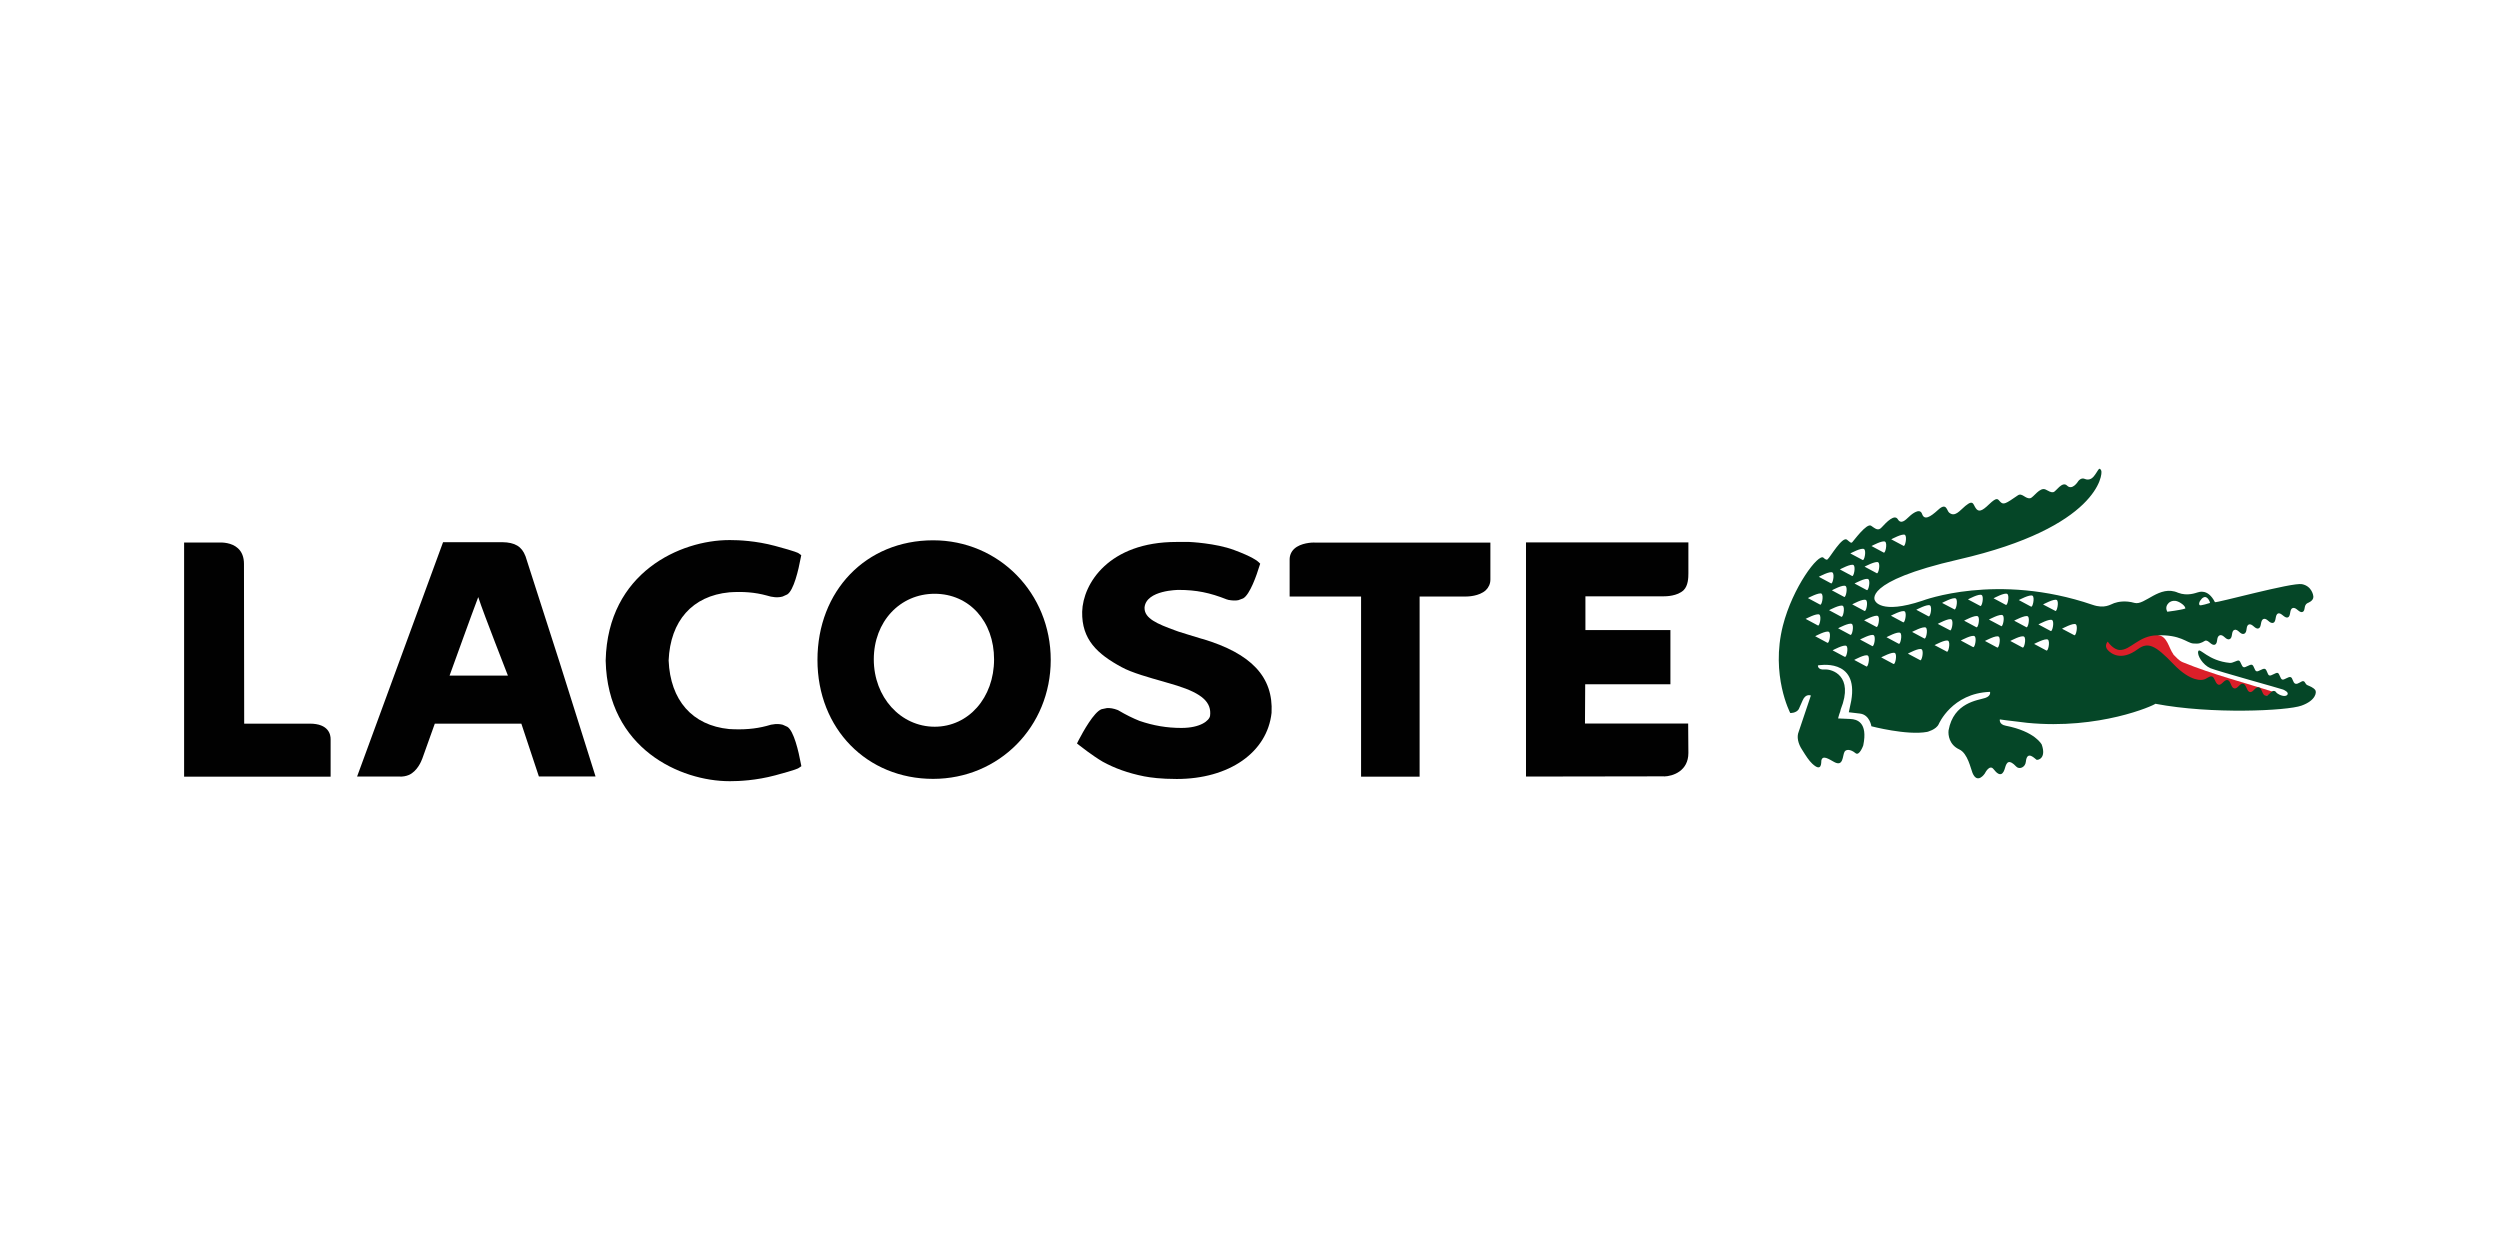 <?xml version="1.0" encoding="UTF-8"?>
<svg id="Layer_1" xmlns="http://www.w3.org/2000/svg" viewBox="0 0 226.77 113.39">
  <defs>
    <style>
      .cls-1 {
        fill: #db1f29;
        fill-rule: evenodd;
      }

      .cls-2 {
        fill: #054627;
      }

      .cls-3 {
        fill: #010101;
      }
    </style>
  </defs>
  <path class="cls-1" d="M197.15,59.36c-.45-.6-.53-1.66-1.44-1.76-.89-.24-1.77-.5-2.67-.7-1.75.29-3.51.57-5.26.86-.21.95-.41,1.89-.62,2.84,2.84.37,5.68.74,8.51,1.11.74.49,1.48.99,2.22,1.48,1.93.21,3.87.41,5.8.62.9-.33,1.81-.66,2.71-.99-2.81-.91-5.69-1.63-8.43-2.76-.34-.15-.57-.44-.83-.69Z"/>
  <path class="cls-2" d="M210.02,62.6c-.19-.25-.5-.35-.72-.45-.21-.1-.18-.3-.35-.36-.18-.06-.49.31-.74.23-.24-.08-.23-.54-.43-.6-.21-.07-.57.28-.76.22-.19-.06-.23-.53-.41-.6-.18-.06-.57.29-.76.23-.19-.06-.2-.53-.41-.6-.21-.06-.58.28-.76.22-.19-.06-.21-.52-.41-.59-.2-.06-.58.28-.76.22-.19-.06-.25-.54-.42-.6-.18-.05-.53.23-.82.21-1.98-.18-2.74-1.43-2.87-1.06-.13.36.41,1.24,1.1,1.54.55.24,6.44,1.87,6.6,1.94.15.07.52.24.39.46-.21.28-.78,0-.93-.12-.15-.12-.11-.17-.25-.21-.32-.08-.49.5-.83.42-.3-.07-.28-.68-.59-.75-.34-.08-.5.5-.82.42-.27-.06-.31-.68-.59-.75-.33-.08-.48.5-.83.42-.3-.07-.28-.68-.59-.75-.31-.07-.53.49-.82.42-.3-.07-.34-.69-.6-.75-.27-.06-.48.26-.84.3,0,0-1.03.28-2.66-1.43-1.63-1.7-2.3-2.03-3.23-1.34-1.52,1.13-2.46.38-2.74.05-.33-.39.02-.74.02-.74,0,0,.48.74,1.09.76.98.03,1.72-1.31,3.39-1.33,2.12-.08,2.68.68,3.26.74.54.05.72-.03,1.09-.25h0c.3-.11.56.47.88.36.33-.13.09-.71.45-.85.34-.12.55.47.88.35.34-.12.12-.73.45-.84.33-.12.53.47.87.35.35-.12.12-.72.44-.84.33-.12.56.47.88.35.3-.11.13-.73.45-.85.33-.12.54.47.89.34.29-.1.13-.73.43-.84.3-.11.58.47.89.35.29-.11.12-.73.43-.84.33-.12.58.46.89.35.31-.11.07-.61.47-.81,0,0,.55-.18.52-.59,0-.07-.12-.94-1.03-1.12-.88-.18-7.81,1.74-7.9,1.63-.64-1.26-1.46-.91-1.58-.88-.13.03-.9.36-1.76.03-1.68-.76-3.03,1.18-3.95.92-.85-.24-1.5-.1-1.85.02-.33.11-.85.54-1.97.15-8.66-2.96-15.42-.37-15.42-.37-3.82,1.28-4.3,0-4.3,0,0,0-1.26-1.71,7.58-3.74,12.7-2.92,13.09-7.75,12.94-8.06-.21-.44-.29.08-.71.56-.35.4-.76.2-.76.2-.4-.19-.66.26-.66.26,0,0-.51.8-.97.34-.44-.44-1.02.55-1.23.59-.26.05-.39-.08-.73-.24-.52-.23-1.08.72-1.37.79-.44.1-.75-.52-1.13-.26-1.13.78-1.31.89-1.61.58-.22-.23-.26-.48-1.01.24-.64.62-.95.73-1.21.34-.27-.39-.2-.93-1.3.13-.53.51-.8.52-1.1.29-.23-.17-.23-.99-1.02-.25-.72.66-1.24.95-1.44.37-.22-.66-1.07.12-1.26.31-.2.18-.64.67-.94.17-.3-.51-1.03.25-1.47.73-.33.37-.6.09-.96-.15-.4-.27-1.6,1.4-1.71,1.5-.11.1-.19,0-.47-.23-.42-.36-1.56,1.63-1.75,1.76,0,0-.08.17-.39-.13-.44-.42-2.79,2.67-3.68,6.17-1.13,4.49.67,7.92.67,7.92,0,0,.54.02.77-.35l.35-.79c.28-.66.75-.45.75-.45l-1.11,3.3c-.18.43-.07,1.05.32,1.63.36.58.62.98.91,1.25.9.85.81-.15.83-.28.11-.54.7-.12,1.16.13.85.47.75-.57.94-.92.13-.24.54-.26,1,.12.35.29.7-.7.7-.7.44-2.12-.59-2.37-1.15-2.4l-1.13-.05s.07-.32.19-.62l.05-.21c1.23-3.07-.83-3.66-1.44-3.61-.68.06-.63-.37-.63-.37,0,0,3.71-.73,3.02,3.21,0,0-.14.69-.22,1.04l1.02.12c.88.11,1.03,1.15,1.03,1.15,0,0,3.23.85,5.06.51,0,0,.82-.2,1.05-.71,0,0,1.19-2.8,4.65-2.92,0,0,.12.36-.43.55-.66.22-2.87.4-3.33,2.94h0c-.05.43.06,1.31.97,1.73.77.35,1.04,1.75,1.2,2.13.45,1.08,1.12.05,1.12.05,0,0,.42-.87.79-.39.62.81.9.4,1.04-.11.15-.56.38-.8,1.02-.12.28.29.82.07.87-.44.11-1.11.86-.23.97-.18.13.05.91-.13.47-1.38,0,0-.59-1.19-3.27-1.71-.63-.12-.53-.57-.53-.57l.59.08c.18.03,1.73.2,1.9.23,6.52.64,11.47-1.57,11.62-1.73,5.07.97,11.96.64,13.25.17,1.3-.46,1.4-1.22,1.25-1.42ZM199.56,54.51c.11-.17.21-.27.3-.31.39-.22.64.48.6.5,0,0-.01,0-.02,0,0,0,0,0,0,0-.06.03-.82.25-.9.2-.15-.1.02-.39.02-.39ZM196.68,54.73s.1-.12.29-.19c.19-.07.47-.08.84.16.43.27.42.49.42.49-.01,0-.03.01-.05.02-.31.12-1.59.28-1.59.28-.25-.46.1-.76.1-.76ZM172.8,48.53c.21.17,0,1.12-.14.98l-1.11-.59s1.03-.56,1.25-.4ZM171,49.14c.22.16.01,1.12-.14.98l-1.1-.59s1.03-.56,1.24-.39ZM170.37,51.01c.22.16.01,1.12-.14.98l-1.1-.59s1.03-.55,1.25-.39ZM169.32,53.52l-1.1-.59s1.03-.56,1.25-.39c.22.16,0,1.12-.14.98ZM169.11,55.41l-1.1-.59s1.03-.56,1.25-.39c.22.16.01,1.12-.14.98ZM169.09,49.81c.22.16.01,1.12-.14.98l-1.11-.59s1.03-.56,1.25-.39ZM168.13,51.26c.22.16.01,1.12-.14.98l-1.1-.59s1.03-.56,1.25-.39ZM166.16,53.55s1.03-.56,1.25-.39c.22.16.01,1.12-.14.98l-1.1-.59ZM167.01,55.94l-1.1-.59s1.03-.55,1.25-.39c.22.16.01,1.12-.14.98ZM166.22,51.93c.22.16.01,1.12-.14.98l-1.1-.59s1.02-.55,1.24-.39ZM165.23,53.86c.22.16.01,1.12-.14.98l-1.1-.59s1.03-.55,1.25-.4ZM163.78,56.14s1.03-.55,1.25-.39c.22.16.01,1.12-.14.98l-1.1-.59ZM165.75,58.3l-1.1-.59s1.03-.56,1.25-.39c.22.16,0,1.12-.14.98ZM167.33,59.58l-1.1-.59s1.03-.56,1.25-.4c.22.16,0,1.12-.14.98ZM167.83,57.58l-1.1-.59s1.03-.55,1.25-.39c.22.16.01,1.12-.14.98ZM169.29,60.45l-1.1-.59s1.02-.56,1.24-.39c.22.16.01,1.12-.14.98ZM169.82,58.6l-1.1-.59s1.03-.55,1.24-.39c.22.16.02,1.12-.14.98ZM170.19,56.86l-1.1-.59s1.03-.55,1.25-.39c.22.16.01,1.12-.14.98ZM171.74,60.22l-1.1-.59s1.03-.55,1.25-.39c.22.16.01,1.12-.14.98ZM172.22,58.39l-1.1-.59s1.03-.56,1.25-.39c.21.16,0,1.12-.14.98ZM172.62,56.44l-1.1-.59s1.03-.55,1.25-.39c.22.16,0,1.12-.14.98ZM174.17,59.88l-1.11-.59s1.03-.56,1.25-.39c.22.17,0,1.12-.14.98ZM174.54,57.91l-1.1-.59s1.03-.55,1.25-.39c.22.17.01,1.12-.14.98ZM174.92,55.9l-1.1-.59s1.03-.55,1.25-.39c.22.17.01,1.12-.14.98ZM176.58,59.1l-1.1-.58s1.03-.56,1.24-.39c.22.16.01,1.12-.14.98ZM176.88,57.17l-1.11-.58s1.03-.56,1.24-.4c.22.16.01,1.12-.14.98ZM177.27,55.27l-1.11-.58s1.03-.56,1.25-.4c.22.17.01,1.12-.14.98ZM178.96,58.69l-1.1-.59s1.03-.56,1.25-.39c.22.16.01,1.12-.14.98ZM179.26,56.89l-1.1-.59s1.03-.56,1.25-.39c.22.16.01,1.12-.14.98ZM179.62,54.96l-1.11-.59s1.03-.56,1.25-.39c.22.16.01,1.12-.14.98ZM181.15,58.73l-1.1-.59s1.03-.56,1.25-.39c.22.16.01,1.12-.14.98ZM181.52,56.79l-1.11-.59s1.03-.56,1.25-.39c.22.16,0,1.12-.14.98ZM181.93,54.86l-1.1-.59s1.03-.56,1.25-.39c.22.16.01,1.12-.14.98ZM183.45,58.73l-1.1-.59s1.03-.56,1.25-.39c.22.16.01,1.12-.14.98ZM183.8,56.89l-1.1-.59s1.03-.55,1.24-.39c.22.16.01,1.12-.14.98ZM184.22,55.02l-1.1-.59s1.03-.55,1.25-.39c.22.16,0,1.12-.14.98ZM185.61,59l-1.1-.59s1.03-.55,1.25-.39c.22.16.02,1.12-.14.98ZM186,57.23l-1.1-.59s1.03-.56,1.25-.39c.22.17,0,1.12-.14.98ZM186.43,55.41l-1.11-.58s1.03-.56,1.25-.4c.22.16,0,1.12-.14.98ZM188.14,57.61l-1.1-.58s1.03-.56,1.25-.4c.22.16.01,1.12-.14.98Z"/>
  <path class="cls-3" d="M47.66,50.44c-.33-.87-.95-1.24-2.09-1.26-.1,0-5.38,0-5.38,0l-7.8,21.26h3.8c.33.02.63-.03.91-.15.74-.34,1.1-1.19,1.21-1.49,0,0,1.06-2.96,1.13-3.16.54,0,7.43,0,7.85,0,.16.5,1.59,4.79,1.59,4.79h5.14l-3.26-10.35-3.1-9.65ZM46.07,61.28c-.78,0-4.98,0-5.29,0,.57-1.56,1.99-5.52,2.6-7.12.52,1.61,2.68,7.06,2.69,7.12Z"/>
  <path class="cls-3" d="M84.64,49.01h0c-6.08,0-10.49,4.58-10.49,10.85s4.51,10.79,10.49,10.79,10.67-4.74,10.67-10.79-4.69-10.85-10.67-10.85ZM84.79,65.92c-3.1,0-5.53-2.68-5.53-6.11s2.38-5.95,5.52-5.95,5.39,2.5,5.39,5.95c0,3.48-2.32,6.11-5.39,6.11Z"/>
  <path class="cls-3" d="M109.07,57.96l-.2-.06s-1.98-.6-1.98-.61l-.3-.11c-1.62-.59-2.77-1.08-2.77-2.02v-.07c.16-1.57,3.07-1.58,3.09-1.58,1.6,0,2.83.25,4.39.87h.03s.07.03.07.03c.36.07.68.08.93.03l.43-.16c.62-.34,1.24-2.15,1.47-2.91l.08-.24-.19-.18c-.07-.07-.53-.45-2.18-1.06-1.68-.63-4.06-.73-4.06-.73h-1.17c-6.13,0-8.48,3.78-8.55,6.33-.05,2.53,1.39,3.84,3.57,5.02.91.51,2.58.97,3.78,1.31,0,0,1.25.37,1.25.37,2.28.72,3.16,1.52,3,2.75-.07.41-.84,1.09-2.6,1.09-1.33,0-2.54-.21-3.8-.64-.6-.24-1.23-.55-1.89-.94l-.03-.02-.07-.03c-.36-.14-.69-.19-.97-.17l-.48.1c-.7.26-1.68,2.05-2.08,2.81l-.15.3.27.21s1.14.9,2.06,1.44c1.09.6,2.31,1.04,3.76,1.33.58.11,1.51.24,2.96.24,4.75,0,8.21-2.41,8.6-6,.17-3.25-1.82-5.38-6.28-6.71Z"/>
  <path class="cls-3" d="M119.23,49.21c-.2,0-1.23.02-1.83.57-.27.25-.42.59-.42.97v3.36s5.73,0,6.48,0v16.34h5.31v-16.34c.71,0,4.17,0,4.17,0,.2,0,1.23-.02,1.83-.57.27-.26.42-.59.42-.97v-3.35h-15.97Z"/>
  <path class="cls-3" d="M28.11,65.64h-5.96c0-.78-.02-14.49-.02-14.49,0-.6-.18-1.08-.54-1.41-.58-.54-1.44-.54-1.76-.53h-3.13s0,21.24,0,21.24h13.29v-3.38c.01-.43-.17-1.43-1.89-1.43Z"/>
  <path class="cls-3" d="M66.12,53.73c1.29-.09,2.37,0,3.4.28.55.18,1.05.22,1.47.1,0,0,.42-.19.42-.19.59-.37,1.02-2.23,1.22-3.31l.05-.25-.22-.16c-.05-.04-.22-.16-2.15-.68-1.75-.47-3.31-.53-4.08-.53h-.08c-4.4,0-11.02,2.91-11.21,10.91v.05c.19,8,6.82,10.91,11.22,10.91h.08c.77,0,2.33-.06,4.08-.53,1.93-.52,2.09-.63,2.15-.68l.22-.15-.05-.25c-.2-1.08-.63-2.95-1.22-3.32h0s-.42-.19-.42-.19c-.42-.11-.92-.08-1.47.11-1.02.27-2.1.36-3.4.28-3.33-.33-5.33-2.6-5.48-6.22.15-3.59,2.15-5.86,5.5-6.18Z"/>
  <path class="cls-3" d="M150.94,70.43c.82-.02,2.21-.5,2.21-2.13l-.02-2.67h-9.36s.02-3.05.02-3.56h7.73v-4.92s-6.95,0-7.71,0c0-.58,0-2.47,0-3.06.77,0,7.09,0,7.09,0,.19,0,1.25,0,1.83-.57.4-.4.42-1.13.42-1.51v-2.81h-14.73v21.24s12.52-.02,12.52-.02Z"/>
</svg>